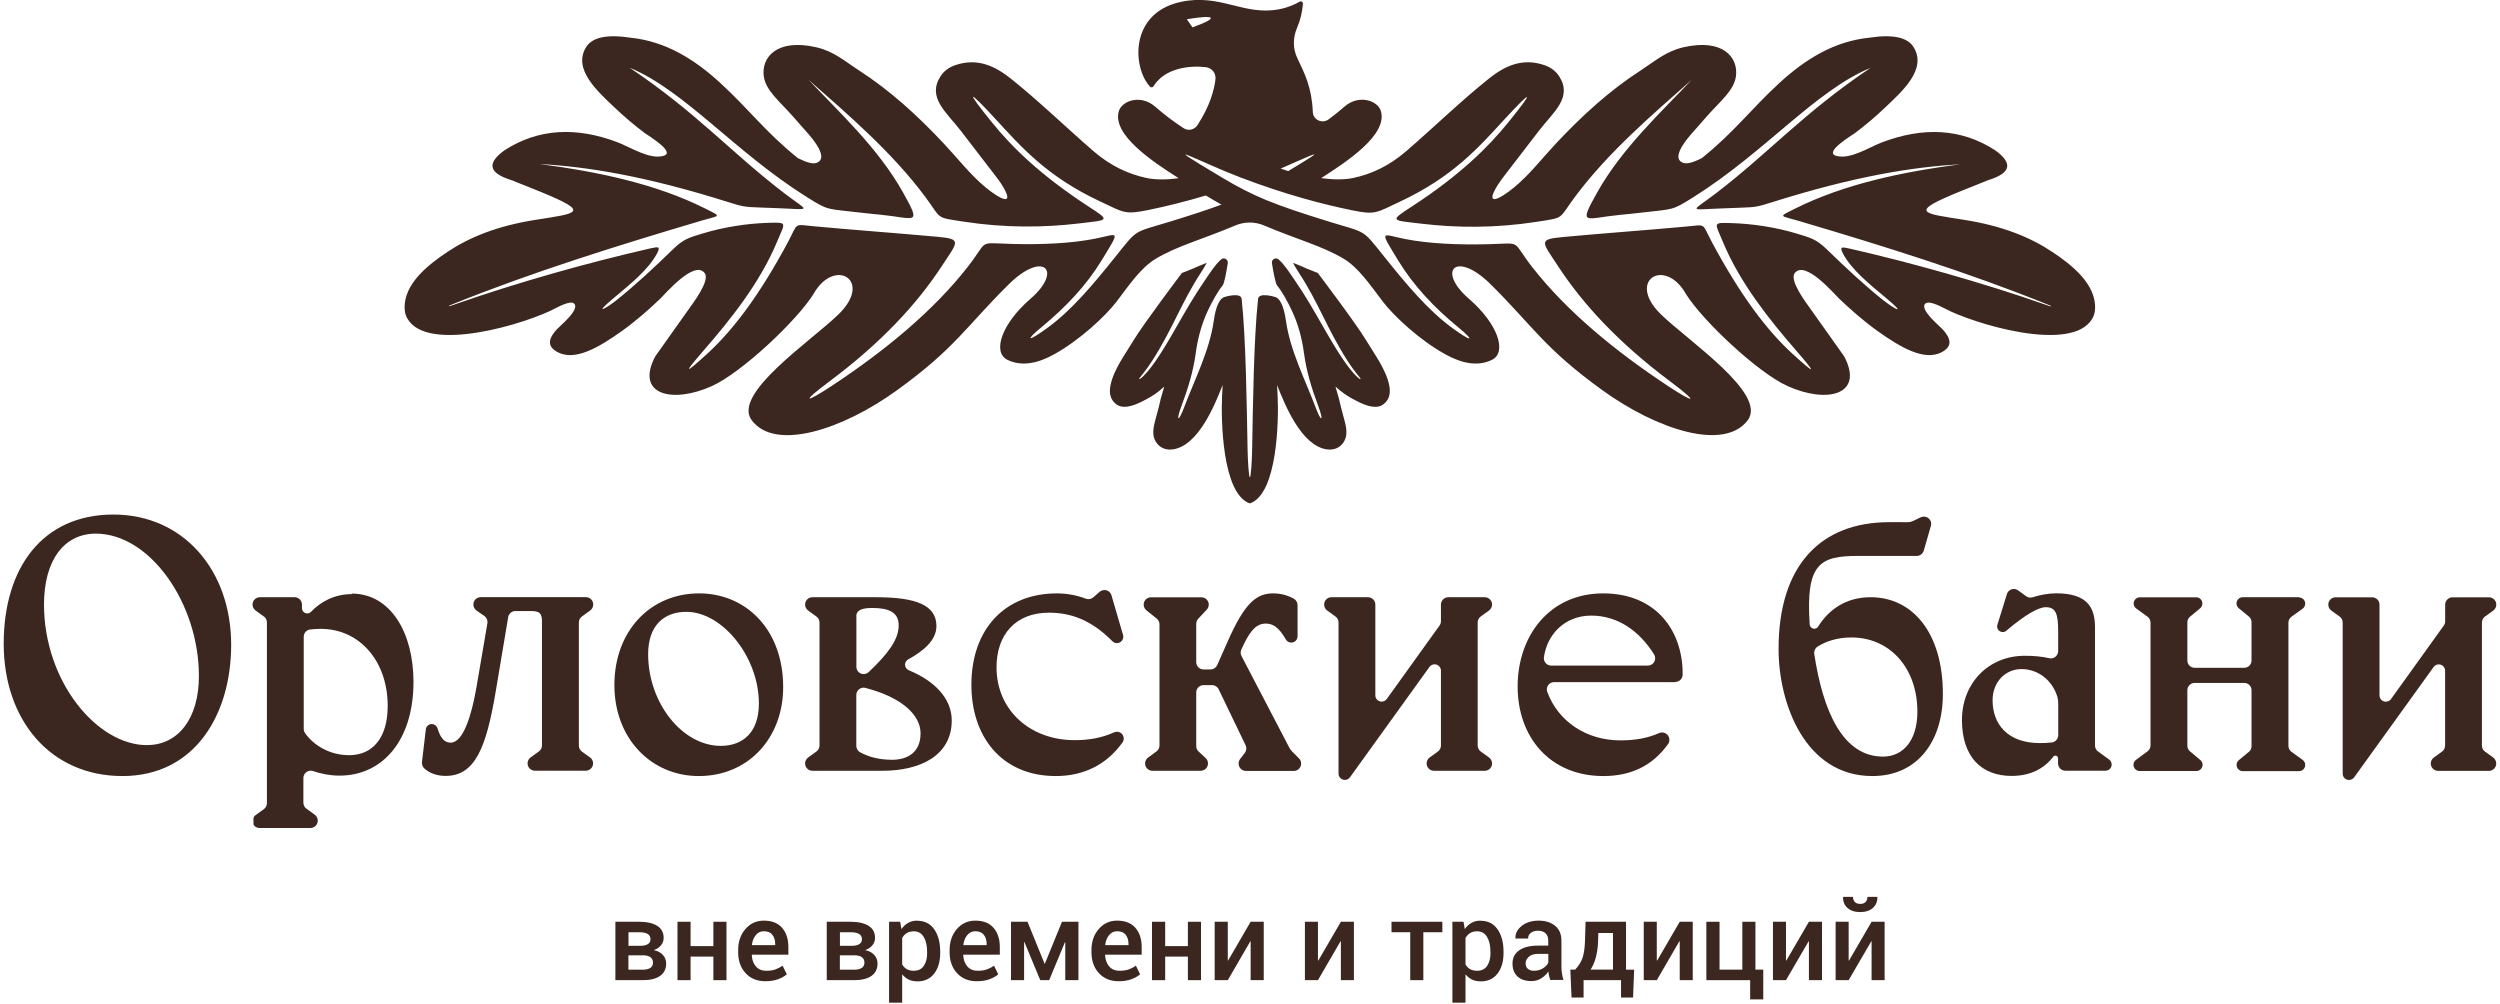 <?xml version="1.0" encoding="UTF-8"?> <svg xmlns="http://www.w3.org/2000/svg" width="366" height="147" viewBox="0 0 366 147" fill="none"><g clip-path="url(#clip0_32_8549)"><path d="M202.278 102.719C201.767 102.719 201.35 102.312 201.35 101.801V88.487C201.34 87.914 200.871 87.445 200.287 87.434H194.928C194.333 87.434 193.854 87.914 193.854 88.508C193.854 88.883 194.041 89.207 194.323 89.394L195.532 90.27C195.793 90.468 195.96 90.77 195.96 91.115V113.229V113.26C195.96 113.771 196.377 114.177 196.888 114.177C197.201 114.177 197.472 114.021 197.638 113.792L209.264 97.652C209.431 97.412 209.712 97.256 210.025 97.256C210.536 97.256 210.953 97.673 210.953 98.183V98.204V109.141C210.953 109.496 210.786 109.809 210.525 110.007L209.274 110.914C209.024 111.112 208.857 111.414 208.857 111.769C208.857 112.363 209.337 112.843 209.931 112.843H217.438C218.001 112.801 218.439 112.342 218.439 111.769C218.439 111.414 218.261 111.091 217.99 110.893L216.791 110.028C216.51 109.83 216.333 109.506 216.333 109.141V109.131V91.094C216.343 90.75 216.51 90.458 216.771 90.26L217.938 89.415L217.97 89.394L218.011 89.363C218.272 89.165 218.439 88.852 218.439 88.508C218.439 87.914 217.959 87.434 217.365 87.434H212.027C211.453 87.434 210.984 87.893 210.953 88.466V90.948C210.953 91.188 210.88 91.406 210.744 91.584L203.008 102.354C202.841 102.573 202.57 102.719 202.268 102.719H202.278Z" fill="#3B2720"></path><path d="M189.11 109.923C188.974 109.788 188.891 109.725 188.797 109.538L181.77 96.067C181.686 95.911 181.634 95.733 181.634 95.556C181.634 95.389 181.676 95.233 181.739 95.087L181.749 95.056C182.771 92.814 183.678 91.292 185.304 91.292C186.326 91.292 187.181 91.782 188.234 93.586L188.255 93.638C188.422 93.898 188.714 94.076 189.037 94.076C189.548 94.076 189.965 93.659 189.965 93.148V88.591C189.965 88.195 189.746 87.841 189.423 87.653C188.526 87.153 187.504 86.871 186.41 86.871C183.97 86.871 182.239 88.195 179.695 93.992L178.204 97.36C178.037 97.735 177.662 98.006 177.214 98.006H177.203H176.192C175.608 98.006 175.128 97.527 175.128 96.932V91.323C175.128 91.031 175.243 90.76 175.431 90.572L176.671 89.248C176.849 89.05 176.963 88.8 176.963 88.518C176.963 87.924 176.484 87.445 175.889 87.445H175.858H168.529H168.508C167.913 87.445 167.434 87.924 167.434 88.518C167.434 88.873 167.611 89.186 167.872 89.384L169.342 90.562C169.582 90.75 169.738 91.042 169.748 91.365V109.183C169.738 109.527 169.561 109.819 169.311 110.007L168.08 110.903C167.82 111.102 167.642 111.414 167.642 111.769C167.642 112.353 168.112 112.832 168.695 112.843H175.764H175.775C176.369 112.843 176.849 112.363 176.849 111.769C176.849 111.456 176.724 111.185 176.515 110.987L175.483 110.028C175.264 109.83 175.128 109.548 175.128 109.235V109.225V101.384C175.128 100.78 175.608 100.3 176.202 100.3H176.213H177.443C177.87 100.3 178.246 100.55 178.413 100.915L182.354 109.1C182.427 109.246 182.458 109.402 182.458 109.569C182.458 109.809 182.375 110.028 182.249 110.215L181.54 111.133C181.405 111.321 181.332 111.539 181.332 111.79C181.332 112.384 181.812 112.864 182.406 112.864H189.391H189.412C190.007 112.864 190.486 112.384 190.486 111.79C190.486 111.508 190.382 111.258 190.205 111.06C189.829 110.685 189.454 110.309 189.089 109.944L189.11 109.923Z" fill="#3B2720"></path><path d="M308.792 111.206L307.113 109.986C306.874 109.798 306.717 109.506 306.707 109.173V91.844C306.707 88.998 305.643 86.861 301.014 86.861C299.899 86.861 298.574 87.111 297.605 87.434C297.501 87.466 297.386 87.486 297.261 87.486C297.031 87.486 296.812 87.413 296.635 87.288L295.415 86.402C295.248 86.298 295.05 86.225 294.831 86.225C294.362 86.225 293.966 86.527 293.82 86.944L292.423 91.448C292.392 91.532 292.381 91.615 292.381 91.709C292.381 92.168 292.746 92.533 293.205 92.533C293.403 92.533 293.58 92.46 293.726 92.345L293.758 92.314C296.51 89.957 298.481 88.894 299.481 88.894C300.952 88.894 301.317 89.811 301.317 92.449V95.348C301.296 95.921 300.826 96.39 300.243 96.39C300.18 96.39 300.117 96.39 300.055 96.369C298.95 96.109 297.709 96.004 296.437 96.004C291.099 96.004 287.231 100.019 287.231 105.409C287.231 110.799 290.077 113.594 294.498 113.594C297.156 113.594 299.221 112.593 300.608 110.768C300.68 110.674 300.785 110.622 300.91 110.622C301.129 110.622 301.296 110.799 301.296 111.008V111.706V111.79C301.317 112.363 301.786 112.832 302.37 112.832H302.39H308.208H308.24C308.74 112.832 309.147 112.426 309.147 111.925C309.147 111.623 309.001 111.362 308.782 111.195H308.771L308.792 111.206ZM301.327 103.897V107.661C301.306 108.182 300.931 108.599 300.43 108.693C299.826 108.766 299.2 108.787 298.627 108.787C293.903 108.787 291.714 105.993 291.714 102.531C291.714 99.789 293.643 97.954 295.937 97.954C298.095 97.954 299.972 99.226 300.889 101.207C301.39 102.292 301.327 102.75 301.327 103.897Z" fill="#3B2720"></path><path d="M273.844 87.434C270.288 87.434 267.744 89.207 266.149 91.772C266.024 91.938 265.836 92.043 265.607 92.043C265.263 92.043 264.981 91.782 264.94 91.448C264.335 82.503 266.42 81.387 272.009 81.387H280.621C281.09 81.387 281.486 81.064 281.632 80.636L282.695 76.945C282.716 76.872 282.727 76.789 282.727 76.706C282.727 76.111 282.247 75.632 281.653 75.632C281.486 75.632 281.33 75.673 281.184 75.736C280.954 75.851 280.725 75.965 280.495 76.07C279.557 76.539 279.557 76.445 278.504 76.445H276.596C266.483 76.445 260.383 82.836 260.383 95.004C260.383 103.063 264.293 113.614 274.115 113.614C280.673 113.614 284.437 108.579 284.437 101.593C284.437 92.668 280.016 87.434 273.864 87.434H273.844ZM275.679 110.768C269.788 110.768 266.879 104.137 265.607 95.733C265.607 95.681 265.596 95.629 265.596 95.567C265.596 95.191 265.795 94.858 266.086 94.659H266.097C267.285 93.909 268.933 93.325 271.049 93.325C276.69 93.325 280.704 97.808 280.704 104.189C280.704 108.464 278.567 110.768 275.668 110.768H275.679Z" fill="#3B2720"></path><path d="M51.536 86.975C48.877 86.975 46.855 88.174 45.499 89.603C45.364 89.728 45.187 89.801 44.978 89.801C44.561 89.801 44.227 89.478 44.206 89.071V88.508C44.206 87.934 43.758 87.465 43.195 87.434H38.045C37.45 87.434 36.971 87.914 36.971 88.508C36.971 88.852 37.127 89.154 37.388 89.353L38.618 90.249H38.629H38.639C38.9 90.447 39.066 90.76 39.077 91.104V113.552V117.576C39.077 117.931 38.91 118.244 38.649 118.442L37.398 119.349C37.304 119.422 37.231 119.505 37.158 119.599L37.138 119.641V119.651V119.672V119.682V119.693L37.127 119.724V119.734V119.755V119.766L37.106 119.807V119.818V119.828V119.839V119.849V119.86V119.87V119.88V119.891V119.901V119.912V119.922V119.933V119.943V119.953V119.964V119.995V120.016V120.037V120.058V120.079V120.099V120.12V120.141V120.162V120.193V120.224V120.256V120.287V120.318V120.35V120.381V120.412V120.433V120.454V120.475V120.496V120.516V120.537V120.558V120.579V120.6V120.621V120.642V120.662V120.683V120.704C37.138 120.767 37.179 120.819 37.231 120.871H37.242V120.892H37.252V120.913C37.325 120.996 37.419 121.059 37.523 121.111H37.534H37.544C37.544 121.111 37.586 121.142 37.617 121.142C37.711 121.184 37.805 121.205 37.899 121.215H37.909H37.93C37.951 121.215 37.961 121.215 37.982 121.215H38.013H45.52C46.083 121.173 46.521 120.715 46.521 120.141C46.521 119.787 46.344 119.463 46.073 119.265L44.874 118.4C44.592 118.202 44.415 117.879 44.415 117.514V117.503V113.906C44.415 113.312 44.895 112.832 45.489 112.832C45.593 112.832 45.697 112.843 45.802 112.874C46.917 113.27 48.335 113.552 49.701 113.552C55.957 113.552 60.534 108.464 60.534 99.82C60.534 92.699 57.229 86.902 51.484 86.902L51.536 86.975ZM51.13 110.559C48.335 110.559 46 109.194 44.686 107.369C44.551 107.192 44.467 106.962 44.467 106.723V93.221C44.467 92.678 44.874 92.22 45.395 92.157C45.864 92.105 46.417 92.063 46.949 92.063C52.641 92.063 56.76 96.786 56.76 103.344C56.76 108.12 54.476 110.559 51.119 110.559H51.13Z" fill="#3B2720"></path><path d="M336.589 87.434H328.331C327.831 87.434 327.424 87.841 327.424 88.341C327.424 88.602 327.539 88.842 327.716 89.008L329.301 90.322C329.499 90.51 329.624 90.781 329.624 91.083V96.745C329.593 97.318 329.123 97.766 328.55 97.766H328.539H321.314H321.304C320.709 97.766 320.23 97.287 320.23 96.692V96.672V91.041C320.251 90.76 320.376 90.51 320.563 90.333L322.107 89.05C322.305 88.883 322.43 88.633 322.43 88.352C322.43 87.862 322.034 87.455 321.544 87.445H313.276C312.775 87.445 312.368 87.851 312.368 88.352C312.368 88.654 312.525 88.925 312.754 89.092L314.433 90.312C314.673 90.51 314.829 90.802 314.839 91.135V109.131C314.839 109.496 314.662 109.809 314.381 110.007L312.713 111.237C312.483 111.404 312.337 111.665 312.337 111.967C312.337 112.467 312.744 112.874 313.244 112.874H321.533H321.554C322.054 112.874 322.461 112.467 322.461 111.967C322.461 111.685 322.336 111.435 322.138 111.279L320.626 110.007C320.386 109.809 320.23 109.506 320.23 109.173V101.072V101.051C320.23 100.477 320.689 99.998 321.252 99.977H328.602C329.155 100.008 329.603 100.446 329.624 100.999V109.256C329.624 109.548 329.499 109.809 329.311 110.007L327.747 111.3C327.549 111.466 327.434 111.717 327.434 111.988C327.434 112.488 327.841 112.884 328.331 112.895H336.568H336.578C337.079 112.895 337.485 112.488 337.485 111.988C337.485 111.696 337.35 111.435 337.131 111.268L335.421 110.028C335.181 109.83 335.025 109.538 335.025 109.204V91.156C335.025 90.812 335.191 90.51 335.442 90.312L337.11 89.102C337.339 88.936 337.485 88.675 337.485 88.372C337.485 87.872 337.079 87.476 336.589 87.465V87.434Z" fill="#3B2720"></path><path d="M365.01 110.904L363.811 110.038C363.53 109.84 363.353 109.517 363.353 109.152V109.142V91.104C363.363 90.76 363.53 90.468 363.79 90.27L364.958 89.426L364.989 89.405L365.031 89.373C365.292 89.175 365.459 88.862 365.459 88.519C365.459 87.924 364.979 87.445 364.385 87.445H359.047C358.473 87.445 358.004 87.903 357.973 88.477V90.958C357.973 91.198 357.9 91.417 357.764 91.594L350.028 102.364C349.861 102.583 349.59 102.729 349.288 102.729C348.777 102.729 348.36 102.323 348.36 101.812V88.498C348.349 87.924 347.88 87.455 347.296 87.445H341.937C341.343 87.445 340.863 87.924 340.863 88.519C340.863 88.894 341.051 89.217 341.332 89.405L342.542 90.281C342.803 90.479 342.969 90.781 342.969 91.125V113.239V113.27C342.969 113.781 343.386 114.188 343.897 114.188C344.21 114.188 344.481 114.031 344.648 113.802L356.273 97.662C356.44 97.422 356.722 97.266 357.034 97.266C357.545 97.266 357.962 97.683 357.962 98.194V98.215V109.152C357.962 109.506 357.795 109.819 357.535 110.017L356.284 110.924C356.033 111.122 355.867 111.425 355.867 111.779C355.867 112.374 356.346 112.853 356.94 112.853H364.447C365.01 112.812 365.448 112.353 365.448 111.779C365.448 111.425 365.271 111.102 365 110.904H365.01Z" fill="#3B2720"></path><path d="M16.608 75.329C6.234 75.329 0.542 83.107 0.542 94.243C0.542 105.378 7.35 113.614 17.932 113.614C28.515 113.614 33.843 104.617 33.843 94.399C33.843 83.472 26.826 75.329 16.608 75.329ZM21.54 109.089C14.169 109.089 6.443 99.737 6.443 88.498C6.443 81.94 9.445 78.124 14.023 78.124C22.009 78.124 29.12 88.393 29.12 98.966C29.12 105.273 26.023 109.079 21.54 109.079V109.089Z" fill="#3B2720"></path><path d="M86.412 110.914L85.161 110.007C84.91 109.809 84.744 109.496 84.744 109.152V109.131V91.146C84.744 90.77 84.921 90.447 85.202 90.249L86.391 89.384C86.672 89.186 86.85 88.862 86.85 88.498C86.85 87.903 86.37 87.424 85.776 87.424H85.734H70.408H70.376C69.782 87.424 69.302 87.903 69.302 88.498C69.302 88.852 69.469 89.165 69.74 89.363L69.792 89.405L70.95 90.207C71.2 90.406 71.367 90.718 71.367 91.062C71.367 91.125 71.367 91.177 71.356 91.24L69.74 100.696C69.031 104.762 67.811 108.724 65.976 108.724C65.08 108.724 64.496 108.099 64.048 106.608C63.933 106.253 63.599 106.003 63.214 106.003C62.776 106.003 62.421 106.316 62.348 106.723L61.775 111.571C61.775 111.571 61.775 111.665 61.775 111.706C61.775 112.009 61.9 112.29 62.108 112.478V112.488C62.88 113.197 63.975 113.593 65.226 113.593C69.542 113.593 71.169 109.475 72.545 101.395L74.38 90.468V90.385H74.39C74.463 89.863 74.912 89.457 75.454 89.457H77.769C78.936 89.457 79.343 89.759 79.343 90.927V109.141C79.343 109.486 79.186 109.788 78.936 109.976L77.643 110.914C77.393 111.112 77.237 111.414 77.237 111.758C77.237 112.353 77.716 112.832 78.311 112.832H78.321H85.755C86.349 112.832 86.829 112.342 86.829 111.758C86.829 111.404 86.662 111.091 86.401 110.893L86.412 110.914Z" fill="#3B2720"></path><path d="M102.301 113.614C109.568 113.614 114.656 108.026 114.656 100.602C114.656 92.063 109.12 86.871 102.353 86.871C95.18 86.871 89.946 92.407 89.946 100.29C89.946 108.172 95.389 113.614 102.301 113.614ZM100.477 89.572C105.763 89.572 111.101 96.182 111.101 102.99C111.101 107.16 108.818 109.194 105.513 109.194C99.872 109.194 94.888 102.886 94.888 95.775C94.888 91.605 97.172 89.572 100.477 89.572Z" fill="#3B2720"></path><path d="M161.679 86.391C161.428 86.391 161.199 86.475 161.011 86.621L160.063 87.445C159.875 87.611 159.625 87.716 159.343 87.716C159.218 87.716 159.093 87.695 158.978 87.653C157.664 87.142 156.142 86.871 154.766 86.871C146.988 86.871 142.255 92.209 142.213 100.144C142.161 107.765 146.581 113.614 154.568 113.614C158.697 113.614 162.002 111.915 164.296 108.745C164.431 108.578 164.515 108.36 164.515 108.12C164.515 107.567 164.066 107.129 163.524 107.129C163.378 107.129 163.242 107.161 163.117 107.213H163.107C161.366 108.005 159.5 108.36 157.331 108.36C150.877 108.36 145.893 104.043 145.893 97.683C145.893 92.96 148.635 89.697 153.567 89.697C156.674 89.697 159.687 90.687 162.836 93.857C163.003 94.034 163.242 94.149 163.514 94.149C164.035 94.149 164.452 93.732 164.452 93.21C164.452 93.148 164.452 93.075 164.431 93.023L162.711 87.121C162.565 86.694 162.169 86.381 161.689 86.381L161.679 86.391Z" fill="#3B2720"></path><path d="M139.335 105.482C139.335 102.208 136.76 99.654 133.038 98.121C132.725 97.985 132.496 97.673 132.496 97.308C132.496 96.974 132.683 96.682 132.954 96.536C135.238 95.285 137.094 93.711 137.094 91.657C137.094 88.602 134.143 87.434 128.252 87.434H118.942C118.347 87.434 117.868 87.914 117.868 88.508C117.868 88.862 118.045 89.186 118.316 89.384L119.525 90.26C119.797 90.458 119.974 90.77 119.974 91.135V109.152C119.974 109.496 119.807 109.798 119.557 109.996L118.316 110.893C118.045 111.091 117.868 111.404 117.868 111.769C117.868 112.353 118.337 112.832 118.921 112.843H129.17C134.81 112.843 139.335 110.559 139.335 105.471V105.482ZM125.364 90.228C125.364 89.259 126.334 89.008 127.7 89.008C130.087 89.008 131.568 89.613 131.568 91.552C131.568 93.627 130.014 95.702 127.199 98.371C127.001 98.559 126.74 98.684 126.448 98.684C125.854 98.684 125.375 98.215 125.375 97.621V90.239L125.364 90.228ZM130.546 111.227C128.93 111.227 127.345 110.914 125.917 110.132C125.583 109.944 125.364 109.6 125.364 109.194V101.76V101.749C125.364 101.155 125.844 100.675 126.438 100.675C126.532 100.675 126.626 100.686 126.72 100.717C131.599 101.968 134.769 104.439 134.769 107.369C134.769 110.059 132.986 111.237 130.546 111.237V111.227Z" fill="#3B2720"></path><path d="M245.307 99.831C245.849 99.81 246.297 99.382 246.339 98.84C246.339 98.757 246.339 98.684 246.339 98.611C246.339 92.407 242.523 86.871 234.693 86.871C226.863 86.871 222.182 93.075 222.182 100.498C222.182 107.922 226.905 113.614 234.735 113.614C238.895 113.614 242.012 112.009 244.223 108.902C244.337 108.735 244.4 108.526 244.4 108.307C244.4 107.713 243.92 107.233 243.326 107.233C243.19 107.233 243.055 107.265 242.93 107.306C241.262 108.047 239.458 108.391 237.227 108.391C232.264 108.391 228.125 105.649 226.519 101.291C226.477 101.176 226.456 101.051 226.456 100.936C226.456 100.342 226.936 99.862 227.53 99.862H245.286L245.307 99.831ZM241.251 97.443H241.22H227.082C226.498 97.433 226.018 96.953 226.018 96.359C226.018 96.338 226.018 96.317 226.018 96.296C226.467 92.887 229.073 90.124 232.962 90.124C236.851 90.124 240 92.376 242.148 95.785C242.252 95.952 242.315 96.15 242.315 96.369C242.315 96.964 241.835 97.443 241.241 97.443H241.251Z" fill="#3B2720"></path><path d="M281.955 44.405C282.268 44.155 283.102 44.332 284.614 45.114C288.68 47.325 303.402 51.86 306.342 46.595C306.571 46.188 306.686 45.729 306.717 45.218C306.895 41.538 303.193 38.702 300.451 36.877C297.198 34.709 293.069 33.051 287.564 32.186C281.34 31.206 279.328 31.133 287.033 27.994C288.816 27.265 290.525 26.608 291.057 26.378C294.727 25.252 294.487 23.741 292.11 22.01C287.116 18.778 281.569 18.559 275.543 20.832C273.645 21.551 270.862 23.407 268.808 22.813C266.973 22.281 271.081 19.841 271.56 19.487C273.103 18.329 274.584 17.078 275.991 15.733C278.421 13.429 282.226 10.093 280.11 6.84C279.244 5.505 277.201 4.973 273.604 5.526C268.578 6.047 264.356 8.612 260.519 12.136C256.317 15.994 253.919 19.32 249.154 23.146C247.799 23.834 246.954 24.012 246.464 23.855C244.202 23.115 247.736 19.476 248.487 18.621C248.956 18.079 249.436 17.547 249.905 17.005C251.782 14.868 253.836 13.283 254.138 11.198C254.534 8.445 252.272 5.578 246.443 6.923C243.837 7.528 242.231 8.998 240.136 10.353C235.694 13.22 231.638 16.901 227.791 21.009C225.8 23.136 223.923 25.576 221.681 27.421C219.596 29.152 217.25 30.351 219.241 27.129C219.596 26.556 220.034 25.993 220.232 25.732C221.921 23.532 223.62 21.332 225.31 19.132C227.405 16.411 230.272 14.274 228.26 11.166C227.77 10.416 227.061 9.863 226.081 9.53C222.839 8.424 220.263 9.676 217.959 11.521C213.966 14.701 209.795 18.746 205.844 22.156C203.321 24.324 200.745 25.492 198.16 26.045C196.752 26.347 195.105 26.305 193.416 26.076C193.343 26.066 193.343 26.076 193.416 26.076C197.034 23.761 203.237 19.737 202.153 16.234C201.684 14.732 198.952 13.763 196.836 15.608C196.054 16.296 195.272 16.911 194.511 17.474C193.583 18.163 192.238 17.558 192.196 16.401C192.05 12.783 190.997 10.76 189.913 8.477C189.256 7.09 189.277 5.505 189.881 4.098C190.371 2.94 190.663 1.752 190.747 0.532C190.768 0.282 190.486 0.115 190.267 0.24C189.704 0.573 188.693 1.074 187.316 1.345C182.103 2.377 178.663 -1.011 172.803 0.292C165.369 1.929 165.766 9.853 168.351 12.678C168.497 12.845 168.758 12.814 168.873 12.626C170.499 9.999 174.013 9.55 176.525 9.832C177.412 9.936 178.048 10.718 177.943 11.604C177.776 13.054 177.182 15.452 175.305 18.329C174.868 18.997 173.971 19.205 173.304 18.778C171.959 17.912 170.551 16.87 169.123 15.618C167.006 13.773 164.275 14.743 163.805 16.244C162.721 19.747 168.935 23.782 172.553 26.086C170.864 26.316 169.206 26.358 167.799 26.045C165.213 25.482 162.638 24.324 160.115 22.156C156.173 18.746 151.992 14.701 147.999 11.521C145.685 9.676 143.109 8.435 139.877 9.53C138.897 9.863 138.178 10.416 137.698 11.166C135.686 14.274 138.553 16.411 140.649 19.132C142.338 21.332 144.037 23.532 145.726 25.732C145.924 25.993 146.362 26.545 146.717 27.129C148.708 30.351 146.373 29.152 144.277 27.421C142.046 25.576 140.169 23.136 138.167 21.009C134.32 16.901 130.264 13.22 125.823 10.353C123.727 9.008 122.132 7.528 119.515 6.923C113.687 5.578 111.424 8.445 111.82 11.198C112.123 13.283 114.177 14.878 116.053 17.005C116.523 17.547 117.002 18.079 117.471 18.621C118.222 19.466 121.746 23.115 119.494 23.855C119.004 24.022 118.159 23.834 116.804 23.146C112.05 19.32 109.652 15.994 105.439 12.136C101.603 8.612 97.38 6.047 92.355 5.526C88.758 4.973 86.725 5.505 85.849 6.84C83.732 10.093 87.548 13.429 89.967 15.733C91.374 17.068 92.855 18.329 94.398 19.487C94.878 19.841 98.986 22.291 97.151 22.813C95.097 23.407 92.313 21.551 90.415 20.832C84.399 18.548 78.842 18.778 73.848 22.01C71.471 23.741 71.231 25.252 74.901 26.378C75.433 26.608 77.143 27.265 78.926 27.994C86.631 31.133 84.608 31.206 78.394 32.186C72.889 33.051 68.76 34.709 65.507 36.877C62.765 38.702 59.064 41.548 59.241 45.218C59.262 45.729 59.387 46.188 59.616 46.595C62.546 51.86 77.268 47.325 81.344 45.114C82.867 44.332 83.69 44.155 84.003 44.405C85.046 45.239 81.97 47.71 81.501 48.232C80.448 49.399 79.874 50.651 81.678 51.578C84.201 52.871 87.611 50.922 91.103 48.419C93.105 46.991 95.024 45.291 96.64 43.748C97.37 43.05 101.717 37.931 103.187 40.016C103.959 41.1 101.467 44.364 100.789 45.323C99.173 47.606 97.547 49.889 95.931 52.173C92.949 57.803 98.412 59.138 104.22 56.52C108.526 54.581 116.575 47.043 119.087 43.06C122.132 37.597 127.908 41.006 122.768 46.011C118.754 49.931 107.17 57.636 110.037 61.504C113.447 66.113 123.31 62.933 131.359 57.104C139.877 50.943 141.399 47.836 147.686 41.621C152.754 36.617 155.663 39.588 150.866 43.738C146.581 47.45 145.268 51.578 147.478 52.673C149.594 53.726 151.992 53.163 154.307 51.881C157.998 49.848 161.824 46.313 163.493 44.124C165.317 41.715 167.017 39.203 169.175 37.899C172.271 36.023 175.994 35.063 180.852 33.009C182.197 32.436 183.719 32.436 185.064 33.009C189.913 35.063 193.635 36.023 196.742 37.899C198.9 39.203 200.589 41.715 202.424 44.124C204.082 46.313 207.919 49.848 211.61 51.881C213.935 53.163 216.322 53.726 218.439 52.673C220.639 51.578 219.335 47.45 215.05 43.738C210.254 39.588 213.173 36.606 218.23 41.621C224.507 47.836 226.039 50.943 234.558 57.104C242.596 62.922 252.459 66.102 255.879 61.504C258.746 57.636 247.173 49.931 243.149 46.011C238.019 41.006 243.795 37.597 246.829 43.06C249.342 47.043 257.391 54.581 261.697 56.52C267.504 59.138 272.968 57.803 269.986 52.173C268.37 49.889 266.743 47.606 265.127 45.323C264.45 44.374 261.958 41.111 262.729 40.016C264.199 37.941 268.547 43.05 269.277 43.748C270.893 45.291 272.811 46.98 274.813 48.419C278.306 50.922 281.726 52.871 284.238 51.578C286.042 50.651 285.469 49.399 284.416 48.232C283.936 47.7 280.871 45.229 281.913 44.405H281.955ZM174.576 4.004L173.752 2.815C177.86 2.127 178.663 2.534 174.576 4.004ZM187.483 24.679C192.05 22.729 195.272 21.04 188.599 25.044L187.483 24.679ZM178.83 29.954C176.88 30.674 174.576 31.435 171.489 32.384C165.807 34.146 166.693 33.343 163.263 37.628C159.958 41.757 156.851 45.437 153.4 47.961C150.512 50.077 149.928 49.994 152.514 47.867C155.996 44.999 159.041 41.799 161.293 38.097C164.097 33.479 163.805 34.25 160.354 34.938C156.893 35.626 152.566 35.835 148.135 35.71C142.974 35.574 144.83 35.032 141.671 39.078C136.624 45.531 129.597 51.318 121.84 56.447C117.941 59.023 117.054 59.106 121.506 55.78C128.992 50.181 134.205 44.562 137.875 38.963C140.253 35.334 140.899 35.001 137.166 34.657C130.942 34.094 125.572 33.718 119.358 33.145C116.053 32.843 116.929 32.509 115.355 35.449C111.32 42.977 107.441 48.232 103.521 51.808C100.07 54.946 100.091 54.685 103 51.328C107.035 46.678 111.257 41.403 113.78 35.345C114.959 32.519 115.365 32.54 112.435 32.624C109.36 32.718 105.982 33.239 102.916 34.167C100.956 34.761 100.091 34.969 98.558 36.461C95.847 39.098 93.095 41.684 90.134 44.04C88.726 45.156 86.735 46.23 89.863 43.623C92.365 41.528 94.982 39.411 96.192 37.096C96.713 36.085 96.463 36.085 95.159 36.377C86.349 38.389 76.006 41.257 66.404 44.624C66.268 44.666 66.143 44.718 66.008 44.76C65.622 44.885 65.591 44.801 65.945 44.666C66.081 44.614 66.227 44.551 66.362 44.499C77.831 39.87 90.228 36.002 102.812 32.269C105.419 31.498 105.784 31.8 103.135 30.476C96.108 26.973 87.788 25.169 78.978 24.012C86.005 24.408 94.45 25.753 106.659 29.6C108.692 30.236 108.953 30.299 111.07 30.372C112.018 30.403 113.061 30.445 114.083 30.486C118.994 30.684 118.389 31.018 114.834 28.297C106.983 22.291 102.072 16.557 92.167 9.905C100.206 13.231 107.566 22.218 118.055 28.808C121.371 30.893 120.912 30.528 126.031 31.133C126.959 31.247 127.898 31.331 128.836 31.425C133.997 31.925 134.998 33.166 132.183 28.14C128.565 21.676 122.768 16.338 118.358 11.667C124.134 16.765 130.587 22.26 135.488 28.86C137.907 32.113 136.843 31.8 141.066 32.446C147.196 33.395 152.837 33.312 157.904 32.718C162.346 32.186 162.638 32.363 159.353 30.226C152.264 25.607 148.114 21.499 145.184 17.871C141.243 13.002 141.702 13.033 145.768 17.453C149.501 21.499 153.233 25.836 161.115 29.517C164.577 31.133 164.639 31.456 168.153 30.736C170.541 30.247 173.356 29.569 176.536 28.62C177.328 29.1 178.11 29.558 178.861 29.975L178.83 29.954ZM275.866 44.082C272.905 41.726 270.153 39.13 267.442 36.502C265.909 35.011 265.044 34.803 263.084 34.208C260.018 33.281 256.64 32.759 253.565 32.665C250.635 32.572 251.052 32.551 252.22 35.387C254.743 41.444 258.965 46.72 263 51.37C265.909 54.727 265.93 54.988 262.479 51.85C258.559 48.284 254.68 43.019 250.645 35.491C249.071 32.551 249.936 32.884 246.642 33.187C240.428 33.75 235.058 34.125 228.834 34.699C225.101 35.042 225.747 35.376 228.125 39.005C231.795 44.603 237.008 50.223 244.494 55.822C248.935 59.148 248.06 59.065 244.16 56.489C236.403 51.359 229.376 45.573 224.329 39.119C221.17 35.074 223.037 35.616 217.865 35.752C213.434 35.866 209.107 35.668 205.646 34.98C202.195 34.292 201.892 33.52 204.697 38.139C206.949 41.84 209.983 45.041 213.476 47.908C216.061 50.035 215.478 50.108 212.59 48.002C209.139 45.479 206.031 41.799 202.726 37.67C199.296 33.385 200.172 34.188 194.5 32.425C186.409 29.913 183.594 28.787 178.903 25.993C168.518 19.799 175.462 23.636 181.561 25.961C188.171 28.484 193.645 29.902 197.857 30.768C201.371 31.498 201.444 31.164 204.895 29.548C212.777 25.867 216.51 21.53 220.242 17.485C224.309 13.075 224.767 13.033 220.826 17.902C217.886 21.53 213.747 25.648 206.657 30.257C203.373 32.394 203.665 32.227 208.106 32.749C213.173 33.353 218.814 33.426 224.945 32.478C229.167 31.821 228.104 32.144 230.523 28.891C235.423 22.291 241.887 16.797 247.653 11.698C243.243 16.369 237.446 21.718 233.828 28.172C231.013 33.197 232.014 31.956 237.175 31.456C238.113 31.362 239.051 31.279 239.979 31.164C245.098 30.559 244.64 30.924 247.955 28.839C258.444 22.239 265.794 13.262 273.844 9.936C263.939 16.599 259.028 22.323 251.177 28.328C247.622 31.049 247.006 30.716 251.928 30.518C252.949 30.476 253.992 30.434 254.941 30.403C257.057 30.33 257.318 30.267 259.351 29.631C271.56 25.784 279.995 24.45 287.033 24.043C278.223 25.2 269.902 27.004 262.875 30.507C260.227 31.821 260.592 31.529 263.198 32.3C275.783 36.023 288.18 39.901 299.648 44.53C299.784 44.583 299.93 44.645 300.065 44.697C300.409 44.833 300.378 44.916 300.003 44.791C299.867 44.749 299.742 44.697 299.607 44.656C290.004 41.298 279.661 38.421 270.851 36.408C269.558 36.116 269.298 36.116 269.819 37.128C271.018 39.442 273.645 41.569 276.148 43.655C279.276 46.261 277.284 45.198 275.877 44.072L275.866 44.082Z" fill="#3B2720"></path><path d="M175.827 39.891C176.432 38.963 176.661 38.473 176.661 38.473L175.514 38.942C175.253 39.067 174.962 39.192 174.617 39.338C173.919 39.62 173.033 39.964 173.033 39.964C173.033 39.964 167.371 47.45 165.932 49.858C164.733 51.87 163.013 54.122 162.565 56.468C162.367 57.521 162.513 58.501 163.441 59.2C164.243 59.805 165.578 59.68 167.59 58.574C168.664 58.053 169.602 57.386 170.447 56.593C170.197 57.417 169.978 58.168 169.936 58.366C169.832 58.804 169.728 59.252 169.623 59.69C169.206 61.442 168.539 62.943 168.987 64.194C169.363 65.237 170.332 65.987 171.709 65.789C175.42 65.258 177.808 59.388 178.996 56.364C178.996 56.364 178.996 56.354 178.996 56.343C178.965 56.906 178.934 57.448 178.913 57.959C178.746 61.348 178.903 72.306 182.979 73.703C187.066 72.306 187.212 61.348 187.046 57.959C187.025 57.438 186.993 56.896 186.962 56.343C186.962 56.343 186.962 56.354 186.962 56.364C188.151 59.377 190.538 65.258 194.25 65.789C195.626 65.987 196.606 65.237 196.971 64.194C197.42 62.943 196.752 61.442 196.335 59.69C196.231 59.252 196.127 58.804 196.022 58.366C195.97 58.157 195.751 57.407 195.512 56.593C196.356 57.375 197.294 58.043 198.368 58.574C200.391 59.68 201.715 59.815 202.518 59.2C203.435 58.512 203.592 57.521 203.394 56.468C202.945 54.122 201.225 51.87 200.026 49.858C198.587 47.439 192.926 39.964 192.926 39.964C192.926 39.964 192.04 39.62 191.341 39.338C190.997 39.192 190.695 39.067 190.444 38.942L189.298 38.473C189.298 38.473 189.517 38.952 190.132 39.891C193.093 44.416 194.219 48.023 197.242 52.767C198.358 54.519 199.161 55.29 199.192 55.467C199.223 55.666 198.41 55.155 196.867 52.976C194.552 49.691 192.54 45.396 189.694 41.236C188.662 39.724 188.078 38.785 187.191 37.983C186.774 37.607 186.118 37.983 186.211 38.525C186.41 39.786 186.722 41.475 186.962 41.788C187.744 42.758 188.453 44.061 189.099 45.417C190.048 47.398 190.611 49.525 190.903 51.704C191.268 54.373 192.008 56.802 192.936 59.283C193.927 61.942 193.364 61.692 192.634 59.721C191.122 55.676 188.87 51.349 188.255 46.918C187.921 44.551 187.275 43.696 186.774 43.509C186.493 43.404 184.22 42.758 184.178 43.8C183.553 49.556 183.428 59.44 183.313 65.789C183.282 67.624 183.125 69.845 182.979 69.897C182.833 69.845 182.677 67.624 182.646 65.789C182.521 59.44 182.406 49.556 181.78 43.8C181.728 42.758 179.466 43.404 179.184 43.509C178.684 43.696 178.027 44.551 177.704 46.918C177.088 51.349 174.836 55.676 173.325 59.721C172.595 61.681 172.032 61.942 173.022 59.283C173.95 56.802 174.69 54.373 175.055 51.704C175.347 49.535 175.921 47.398 176.859 45.417C177.506 44.061 178.215 42.758 178.996 41.788C179.247 41.475 179.549 39.786 179.747 38.525C179.831 37.972 179.174 37.607 178.767 37.983C177.881 38.775 177.297 39.724 176.265 41.236C173.418 45.396 171.406 49.681 169.092 52.976C167.559 55.155 166.735 55.655 166.767 55.467C166.798 55.29 167.59 54.519 168.716 52.767C171.75 48.023 172.876 44.426 175.827 39.891Z" fill="#3B2720"></path><path d="M126.646 139.106C127.105 138.94 127.47 138.7 127.72 138.387C127.971 138.074 128.106 137.72 128.106 137.313C128.106 136.531 127.793 135.937 127.157 135.541C126.521 135.144 125.645 134.946 124.509 134.946H121.037V143.496H125.062C126.146 143.496 126.99 143.287 127.585 142.87C128.179 142.453 128.471 141.848 128.471 141.046C128.471 140.576 128.315 140.17 128.002 139.815C127.689 139.461 127.241 139.221 126.657 139.096L126.646 139.106ZM122.956 136.479H124.519C125.072 136.479 125.489 136.562 125.771 136.729C126.052 136.896 126.188 137.157 126.188 137.511C126.188 137.824 126.063 138.053 125.802 138.22C125.541 138.387 125.155 138.47 124.634 138.47H122.966V136.479H122.956ZM126.177 141.692C125.927 141.869 125.552 141.963 125.062 141.963H122.956V139.857H125.062C125.562 139.857 125.937 139.951 126.188 140.139C126.427 140.326 126.553 140.587 126.553 140.921C126.553 141.254 126.427 141.515 126.177 141.702V141.692Z" fill="#3B2720"></path><path d="M111.82 134.78C110.746 134.78 109.85 135.186 109.141 135.999C108.421 136.823 108.067 137.855 108.067 139.096V139.409C108.067 140.649 108.421 141.671 109.151 142.464C109.871 143.256 110.84 143.652 112.05 143.652C112.748 143.652 113.374 143.558 113.906 143.36C114.437 143.162 114.865 142.922 115.188 142.641L114.573 141.379C114.229 141.619 113.874 141.796 113.499 141.932C113.134 142.057 112.686 142.12 112.175 142.12C111.528 142.12 111.018 141.901 110.653 141.473C110.288 141.046 110.09 140.483 110.058 139.805L110.079 139.763H115.417V138.637C115.417 137.459 115.105 136.531 114.489 135.822C113.874 135.124 112.988 134.78 111.831 134.78H111.82ZM113.489 138.366H110.1L110.079 138.324C110.152 137.741 110.34 137.271 110.653 136.896C110.955 136.521 111.351 136.333 111.82 136.333C112.383 136.333 112.8 136.5 113.071 136.844C113.343 137.188 113.489 137.636 113.489 138.178V138.377V138.366Z" fill="#3B2720"></path><path d="M95.701 139.106C96.16 138.94 96.525 138.7 96.775 138.387C97.025 138.074 97.161 137.72 97.161 137.313C97.161 136.531 96.848 135.937 96.212 135.541C95.576 135.144 94.7 134.946 93.564 134.946H90.092V143.496H94.117C95.201 143.496 96.045 143.287 96.64 142.87C97.234 142.453 97.526 141.848 97.526 141.046C97.526 140.576 97.37 140.17 97.057 139.815C96.744 139.461 96.296 139.221 95.712 139.096L95.701 139.106ZM92 136.479H93.564C94.117 136.479 94.534 136.562 94.815 136.729C95.097 136.896 95.232 137.157 95.232 137.511C95.232 137.824 95.107 138.053 94.846 138.22C94.586 138.387 94.2 138.47 93.679 138.47H92.01V136.479H92ZM95.222 141.692C94.972 141.869 94.596 141.963 94.106 141.963H92V139.857H94.106C94.607 139.857 94.982 139.951 95.232 140.139C95.472 140.326 95.597 140.587 95.597 140.921C95.597 141.254 95.472 141.515 95.222 141.702V141.692Z" fill="#3B2720"></path><path d="M104.439 138.512H101.102V134.946H99.184V143.496H101.102V140.045H104.439V143.496H106.357V134.946H104.439V138.512Z" fill="#3B2720"></path><path d="M242.607 140.629L242.554 140.608V134.946H240.646V143.496H242.554L245.86 137.803L245.912 137.824V143.496H247.82V134.946H245.912L242.607 140.629Z" fill="#3B2720"></path><path d="M216.781 134.78C216.27 134.78 215.822 134.884 215.436 135.103C215.05 135.311 214.717 135.624 214.446 136.02L214.258 134.946H212.631V146.791H214.55V142.641C214.821 142.975 215.144 143.235 215.509 143.412C215.884 143.59 216.312 143.673 216.802 143.673C217.844 143.673 218.658 143.287 219.242 142.526C219.825 141.765 220.117 140.764 220.117 139.513V139.346C220.117 137.98 219.825 136.886 219.242 136.052C218.658 135.217 217.834 134.8 216.781 134.8V134.78ZM218.209 139.503C218.209 140.285 218.043 140.921 217.719 141.4C217.396 141.88 216.906 142.12 216.249 142.12C215.832 142.12 215.488 142.036 215.217 141.88C214.936 141.713 214.717 141.484 214.55 141.192V137.324C214.717 137.021 214.946 136.781 215.217 136.604C215.499 136.437 215.832 136.343 216.239 136.343C216.896 136.343 217.386 136.625 217.709 137.178C218.043 137.73 218.199 138.45 218.199 139.325V139.492L218.209 139.503Z" fill="#3B2720"></path><path d="M256.995 134.946H255.076V141.953H251.74V134.946H249.811V143.496H256.223V146.311H258.142V141.953H256.995V134.946Z" fill="#3B2720"></path><path d="M228.594 141.525V137.72C228.594 136.771 228.281 136.041 227.676 135.541C227.061 135.04 226.258 134.78 225.268 134.78C224.277 134.78 223.402 135.04 222.766 135.562C222.13 136.083 221.827 136.677 221.859 137.355V137.397H223.714C223.714 137.063 223.84 136.792 224.1 136.583C224.361 136.375 224.705 136.26 225.143 136.26C225.633 136.26 226.008 136.385 226.269 136.635C226.53 136.886 226.665 137.24 226.665 137.688V138.439H225.174C223.986 138.439 223.068 138.669 222.411 139.127C221.754 139.586 221.431 140.232 221.431 141.056C221.431 141.88 221.671 142.485 222.151 142.943C222.63 143.402 223.318 143.631 224.205 143.631C224.736 143.631 225.216 143.496 225.643 143.225C226.071 142.954 226.425 142.62 226.686 142.213C226.696 142.422 226.728 142.62 226.78 142.829C226.822 143.037 226.884 143.246 226.947 143.465H228.896C228.792 143.152 228.719 142.839 228.667 142.516C228.615 142.193 228.594 141.849 228.594 141.504V141.525ZM226.676 140.921C226.55 141.233 226.29 141.504 225.904 141.755C225.518 141.994 225.08 142.12 224.59 142.12C224.194 142.12 223.892 142.026 223.673 141.828C223.464 141.64 223.35 141.379 223.35 141.046C223.35 140.67 223.506 140.347 223.829 140.066C224.142 139.784 224.58 139.649 225.143 139.649H226.676V140.91V140.921Z" fill="#3B2720"></path><path d="M238.071 134.946H232.128L232.034 137.991C231.982 139.033 231.847 139.815 231.638 140.357C231.43 140.9 231.086 141.431 230.606 141.953H229.897L230.074 146.04H231.836V143.496H237.32V146.04H239.082L239.239 141.963H238.05V134.946H238.071ZM236.153 141.953H232.858C233.16 141.494 233.411 140.941 233.598 140.285C233.786 139.628 233.911 138.867 233.953 137.98L233.994 136.594H236.142V141.953H236.153Z" fill="#3B2720"></path><path d="M274.188 132.924C274.646 132.517 274.865 131.985 274.845 131.349L274.824 131.297H273.395C273.395 131.599 273.301 131.85 273.135 132.037C272.957 132.235 272.697 132.329 272.342 132.329C271.988 132.329 271.706 132.235 271.539 132.037C271.362 131.85 271.279 131.599 271.279 131.297H269.85L269.83 131.349C269.809 131.996 270.017 132.527 270.476 132.924C270.935 133.33 271.55 133.528 272.332 133.528C273.114 133.528 273.729 133.33 274.188 132.924Z" fill="#3B2720"></path><path d="M270.695 140.629L270.643 140.608V134.946H268.735V143.496H270.643L273.958 137.803L274 137.824V143.496H275.908V134.946H274L270.695 140.629Z" fill="#3B2720"></path><path d="M261.52 140.629L261.468 140.608V134.946H259.56V143.496H261.468L264.783 137.803L264.825 137.824V143.496H266.743V134.946H264.825L261.52 140.629Z" fill="#3B2720"></path><path d="M134.31 134.78C133.799 134.78 133.351 134.884 132.965 135.103C132.579 135.311 132.245 135.624 131.974 136.02L131.787 134.946H130.16V146.791H132.079V142.641C132.35 142.975 132.673 143.235 133.038 143.412C133.413 143.59 133.841 143.673 134.331 143.673C135.373 143.673 136.187 143.287 136.77 142.526C137.354 141.765 137.646 140.764 137.646 139.513V139.346C137.646 137.98 137.354 136.886 136.77 136.052C136.187 135.217 135.363 134.8 134.31 134.8V134.78ZM135.738 139.503C135.738 140.285 135.571 140.921 135.248 141.4C134.925 141.88 134.435 142.12 133.778 142.12C133.361 142.12 133.017 142.036 132.746 141.88C132.464 141.713 132.245 141.484 132.079 141.192V137.324C132.245 137.021 132.475 136.781 132.746 136.604C133.027 136.437 133.361 136.343 133.768 136.343C134.424 136.343 134.915 136.625 135.238 137.178C135.571 137.73 135.728 138.45 135.728 139.325V139.492L135.738 139.503Z" fill="#3B2720"></path><path d="M152.973 141.077H152.92L150.429 134.946H148.01V143.496H149.928V137.907H149.97L152.295 143.496H153.598L155.913 137.928H155.955V143.496H157.883V134.946H155.475L152.973 141.077Z" fill="#3B2720"></path><path d="M163.545 134.78C162.471 134.78 161.574 135.186 160.865 135.999C160.146 136.823 159.791 137.855 159.791 139.096V139.409C159.791 140.649 160.146 141.671 160.876 142.464C161.595 143.256 162.565 143.652 163.774 143.652C164.473 143.652 165.098 143.558 165.63 143.36C166.162 143.162 166.589 142.922 166.912 142.641L166.297 141.379C165.953 141.619 165.599 141.796 165.223 141.932C164.858 142.057 164.41 142.12 163.899 142.12C163.253 142.12 162.742 141.901 162.377 141.473C162.012 141.046 161.814 140.483 161.783 139.805L161.804 139.763H167.142V138.637C167.142 137.459 166.829 136.531 166.214 135.822C165.599 135.124 164.712 134.78 163.555 134.78H163.545ZM165.213 138.366H161.824L161.804 138.324C161.876 137.741 162.064 137.271 162.377 136.896C162.679 136.521 163.076 136.333 163.545 136.333C164.108 136.333 164.525 136.5 164.796 136.844C165.067 137.188 165.213 137.636 165.213 138.178V138.377V138.366Z" fill="#3B2720"></path><path d="M142.776 134.78C141.702 134.78 140.805 135.186 140.096 135.999C139.377 136.823 139.022 137.855 139.022 139.096V139.409C139.022 140.649 139.377 141.671 140.107 142.464C140.826 143.256 141.796 143.652 143.005 143.652C143.704 143.652 144.329 143.558 144.861 143.36C145.393 143.162 145.82 142.922 146.144 142.641L145.528 141.379C145.184 141.619 144.83 141.796 144.455 141.932C144.09 142.057 143.641 142.12 143.13 142.12C142.484 142.12 141.973 141.901 141.608 141.473C141.243 141.046 141.045 140.483 141.014 139.805L141.035 139.763H146.373V138.637C146.373 137.459 146.06 136.531 145.445 135.822C144.83 135.124 143.944 134.78 142.786 134.78H142.776ZM144.444 138.366H141.056L141.035 138.324C141.108 137.741 141.295 137.271 141.608 136.896C141.911 136.521 142.307 136.333 142.776 136.333C143.339 136.333 143.756 136.5 144.027 136.844C144.298 137.188 144.444 137.636 144.444 138.178V138.377V138.366Z" fill="#3B2720"></path><path d="M203.717 136.479H206.459V143.496H208.377V136.479H211.161V134.946H203.717V136.479Z" fill="#3B2720"></path><path d="M173.908 138.512H170.582V134.946H168.654V143.496H170.582V140.045H173.908V143.496H175.827V134.946H173.908V138.512Z" fill="#3B2720"></path><path d="M192.999 140.629L192.947 140.608V134.946H191.039V143.496H192.947L196.252 137.803L196.304 137.824V143.496H198.212V134.946H196.304L192.999 140.629Z" fill="#3B2720"></path><path d="M179.789 140.629L179.747 140.608V134.946H177.829V143.496H179.747L183.052 137.803L183.094 137.824V143.496H185.012V134.946H183.094L179.789 140.629Z" fill="#3B2720"></path></g><defs><clipPath id="clip0_32_8549"><rect width="364.917" height="146.78" fill="white" transform="translate(0.542)"></rect></clipPath></defs></svg> 
